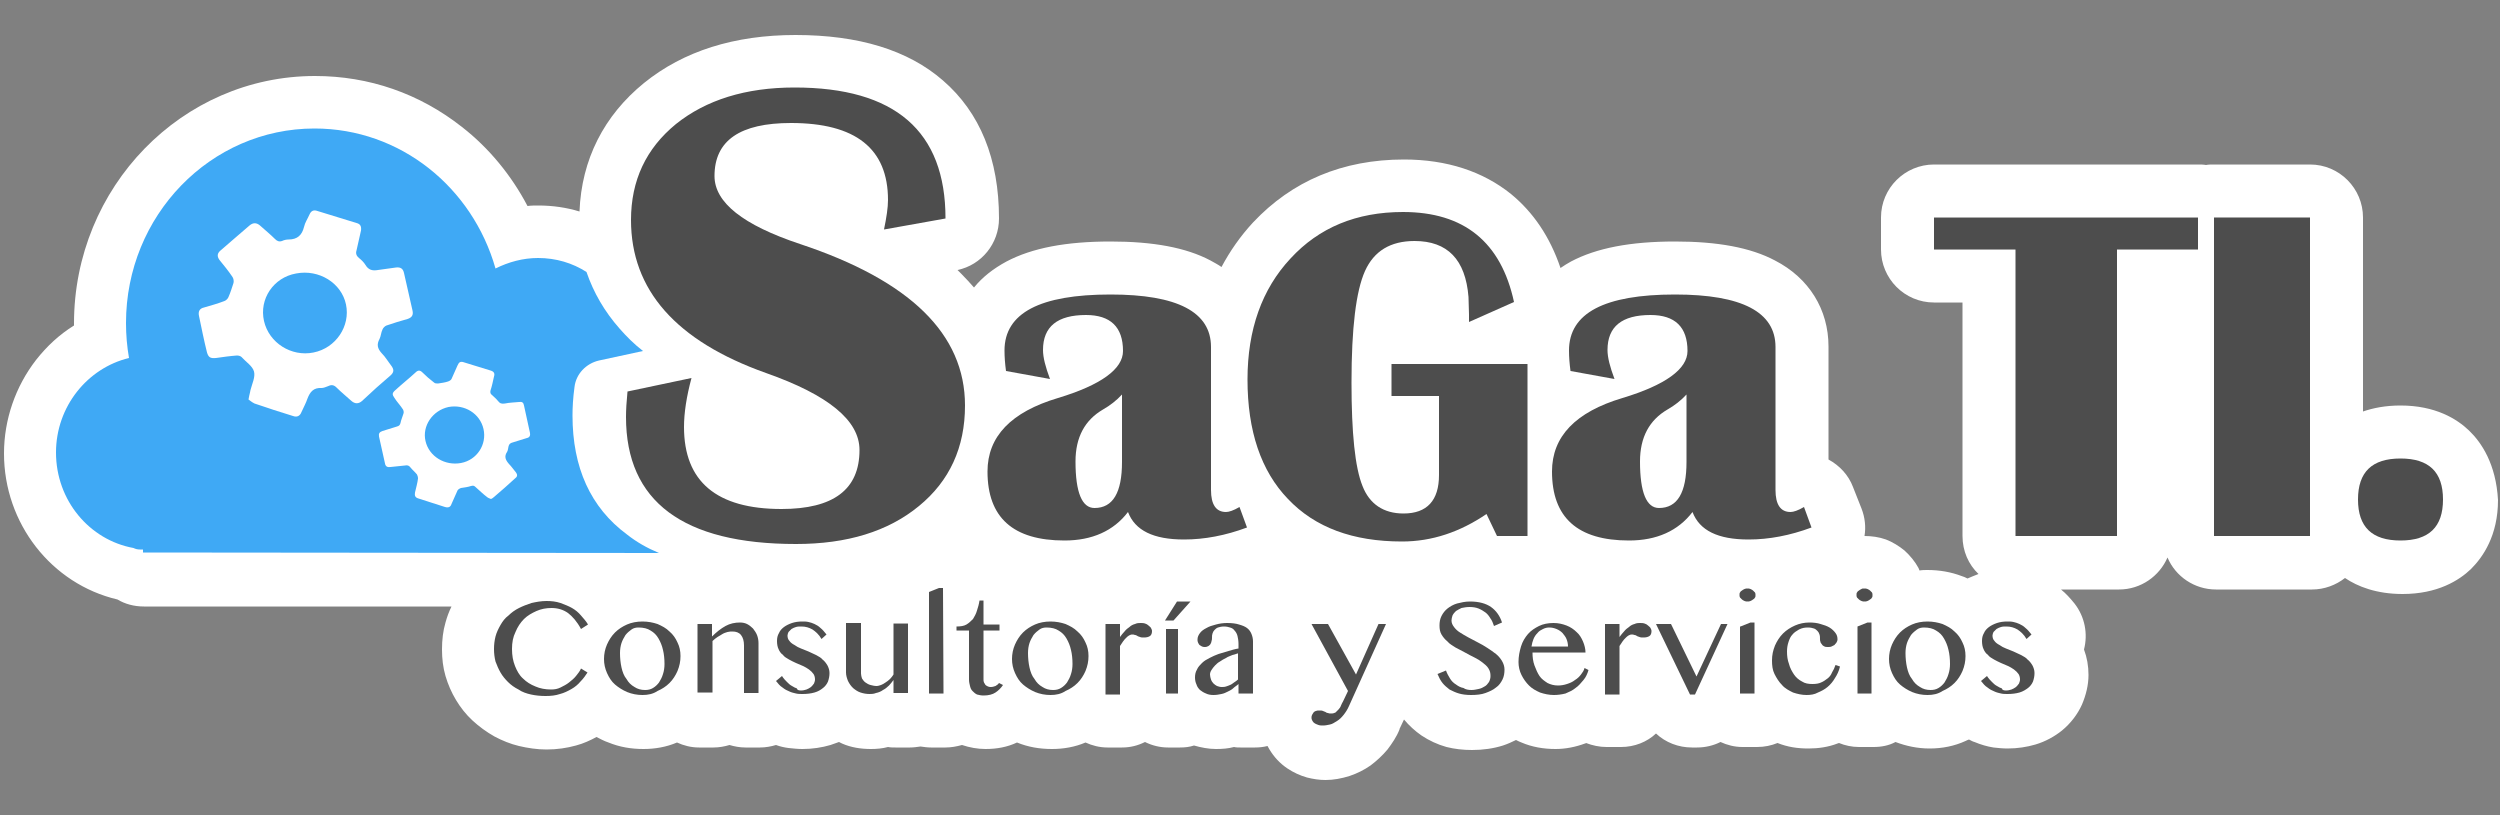 <?xml version="1.0" encoding="utf-8"?>
<!-- Generator: Adobe Illustrator 21.1.0, SVG Export Plug-In . SVG Version: 6.00 Build 0)  -->
<svg version="1.1" id="Layer_1" xmlns="http://www.w3.org/2000/svg" xmlns:xlink="http://www.w3.org/1999/xlink" x="0px" y="0px"
	 viewBox="0 0 500 163" style="enable-background:new 0 0 500 163;" xml:space="preserve">
<rect x="0" y="0" width="500" height="163" fill="#808080" stroke="none"/>
<style type="text/css">
	.st0{fill:#FFFFFF;}
	.st1{fill:#3FA9F5;}
	.st2{fill:#4D4D4D;}
</style>
<path class="st0" d="M493.8,86.1c-2.4-2.3-6.7-5-13.7-5c-3,0-5.5,0.5-7.5,1.2V43.5c0-5.8-4.7-10.6-10.6-10.6h-19.2
	c-0.6,0-1.1,0-1.6,0.1c-0.5-0.1-1.1-0.1-1.6-0.1h-52.8c-5.8,0-10.6,4.7-10.6,10.6v6.4c0,5.8,4.7,10.6,10.6,10.6h5.7v46.7
	c0,3,1.2,5.7,3.2,7.6c-0.8,0.3-1.5,0.6-2.2,0.9c-0.4-0.2-0.8-0.4-1.2-0.5c-2.1-0.8-4.4-1.2-6.8-1.2c-0.5,0-1.1,0-1.6,0.1
	c-0.1-0.2-0.1-0.3-0.2-0.5c-0.7-1.3-1.7-2.5-2.8-3.5c-1.1-0.9-2.4-1.7-3.7-2.2l0,0c-1.4-0.5-2.9-0.7-4.3-0.7
	c0.3-1.8,0.1-3.7-0.6-5.5l-1.7-4.3c-0.9-2.4-2.7-4.3-4.9-5.5V69.3c0-7.4-3.9-13.7-10.7-17.2c-4.9-2.6-11.5-3.8-20-3.8
	c-8.9,0-15.7,1.3-20.8,4c-0.7,0.4-1.4,0.8-2.1,1.3c-2.1-6.2-5.4-11.1-9.9-14.8c-5.6-4.5-12.8-6.9-21.4-6.9
	c-12.3,0-22.4,4.3-30.2,12.6c-2.5,2.7-4.6,5.7-6.3,8.9c-0.7-0.5-1.5-0.9-2.2-1.3c-4.9-2.6-11.5-3.8-20-3.8c-8.9,0-15.7,1.3-20.8,4
	c-2.6,1.4-4.8,3.1-6.5,5.2c-0.8-0.9-1.6-1.8-2.5-2.7c-0.3-0.3-0.5-0.5-0.8-0.8c4.8-1,8.3-5.3,8.3-10.3c0-11.9-3.8-21.2-11.2-27.6
	c-7-6.1-16.9-9.1-29.5-9.1c-12.2,0-22.4,3.2-30.3,9.6c-8,6.5-12.5,15.3-12.9,25.7c-2.6-0.8-5.4-1.2-8.2-1.2c-0.7,0-1.5,0-2.2,0.1
	c-3.2-6.1-7.7-11.6-13.1-15.8C83.9,18.7,73.8,15.2,63,15.2c-26.6,0-48.2,22.2-48.2,49.5c0,0.1,0,0.3,0,0.4c-2.9,1.8-5.4,4.1-7.6,6.9
	c-4.1,5.3-6.4,11.9-6.4,18.7c0,14,9.5,26.1,22.7,29.2c1.5,0.9,3.3,1.4,5.3,1.4h61.5c-0.5,1-0.9,2.1-1.2,3.2
	c-0.5,1.7-0.7,3.5-0.7,5.4c0,1.8,0.2,3.6,0.7,5.3s1.2,3.3,2.1,4.8s2,2.9,3.3,4.1c1.3,1.2,2.8,2.3,4.4,3.2c1.5,0.8,3.2,1.5,4.9,1.9
	c1.7,0.4,3.6,0.7,5.5,0.7c2.1,0,4.1-0.3,5.9-0.8c1.5-0.4,2.8-1,4.1-1.7c0.8,0.4,1.5,0.8,2.4,1.1c2.2,0.9,4.5,1.3,7,1.3
	c2.3,0,4.6-0.4,6.7-1.3c1.3,0.6,2.8,1,4.4,1h2.9c1.1,0,2.2-0.2,3.2-0.5c1,0.3,2.1,0.5,3.2,0.5h2.9c1.1,0,2.2-0.2,3.2-0.5
	c0.8,0.3,1.7,0.5,2.5,0.6c0.9,0.1,1.9,0.2,2.8,0.2c2,0,3.9-0.3,5.6-0.8c0.6-0.2,1.1-0.4,1.7-0.6c0.2,0.1,0.4,0.2,0.6,0.3
	c1.8,0.8,3.8,1.1,5.8,1.1c1.1,0,2.3-0.1,3.4-0.4c0.5,0.1,1,0.1,1.5,0.1h2.9c0.7,0,1.4-0.1,2.1-0.2c0.7,0.1,1.4,0.2,2.1,0.2h2.9
	c1.1,0,2.2-0.2,3.3-0.5c1.5,0.5,3.1,0.8,4.7,0.8c2.3,0,4.4-0.4,6.3-1.3l0,0c2.2,0.9,4.5,1.3,7,1.3c2.3,0,4.6-0.4,6.7-1.3
	c1.3,0.6,2.8,1,4.4,1h2.9c1.7,0,3.2-0.4,4.6-1.1c1.4,0.7,3,1.1,4.6,1.1h2.4c1,0,1.9-0.1,2.8-0.4c1.4,0.4,2.9,0.7,4.4,0.7
	c1.3,0,2.5-0.1,3.6-0.4c0.4,0.1,0.9,0.1,1.3,0.1h2.9c0.9,0,1.7-0.1,2.5-0.3c0.1,0.2,0.3,0.5,0.4,0.7c0.9,1.5,2.1,2.8,3.6,3.8
	c1.2,0.8,2.5,1.4,3.9,1.8c1.2,0.3,2.4,0.5,3.7,0.5c1.6,0,3.2-0.3,4.8-0.8c1.5-0.5,2.9-1.2,4.2-2.1c1.2-0.9,2.4-2,3.4-3.2
	c0.9-1.2,1.8-2.5,2.4-4c0,0,0,0,0-0.1l0.9-1.9c1,1.2,2.2,2.3,3.5,3.2c1.5,1,3.2,1.8,5,2.3c1.6,0.4,3.3,0.6,5.1,0.6
	c2.2,0,4.3-0.3,6.2-0.9c0.9-0.3,1.8-0.7,2.6-1.1c0.4,0.2,0.8,0.4,1.1,0.5c2.1,0.9,4.4,1.3,6.8,1.3c2,0,4-0.4,5.9-1.1
	c0.1,0,0.1,0,0.2-0.1c1.3,0.5,2.7,0.8,4.1,0.8h2.9c2.7,0,5.2-1,7-2.7c1.9,1.8,4.5,2.8,7.2,2.8h1c1.7,0,3.3-0.4,4.7-1.1
	c1.3,0.6,2.8,1,4.4,1h2.9c1.5,0,2.9-0.3,4.1-0.8c2,0.8,4,1.1,6.2,1.1c2,0,4-0.3,5.8-1c0.1,0,0.2-0.1,0.3-0.1c1.2,0.5,2.6,0.8,4,0.8
	h2.9c1.6,0,3.1-0.3,4.4-1c2.1,0.8,4.4,1.3,6.8,1.3c2.6,0,5-0.5,7.2-1.5c0.2-0.1,0.4-0.2,0.7-0.3c0.4,0.2,0.7,0.4,1.1,0.5
	c1.2,0.5,2.5,0.9,3.8,1.1c0.9,0.1,1.9,0.2,2.8,0.2c2,0,3.9-0.3,5.6-0.8c2-0.6,3.8-1.6,5.3-2.8c1.7-1.4,3.1-3.2,4-5.2
	c0.8-1.9,1.3-3.9,1.3-5.9c0-1.8-0.3-3.5-0.9-5.1c0.8-3.1,0.2-6.5-1.9-9.2c-0.9-1.1-1.7-2-2.7-2.8h11.6c4.4,0,8.1-2.7,9.7-6.4
	c1.6,3.8,5.4,6.4,9.7,6.4h19.2c2.5,0,4.8-0.9,6.6-2.3c2.5,1.7,6.3,3.2,11.5,3.2c7,0,11.3-2.7,13.7-5c2.4-2.4,5.4-6.7,5.4-13.8
	C499.2,92.8,496.3,88.5,493.8,86.1z"/>
<g>
	<path class="st1" d="M131.8,110.6c-2.4-1-4.5-2.2-6.4-3.7c-7.3-5.4-10.9-13.4-10.9-23.8c0-1.6,0.1-3.5,0.4-5.7
		c0.3-2.6,2.3-4.7,4.9-5.3l8.8-1.9c-1.8-1.4-3.3-2.9-4.7-4.5c-3-3.4-5.2-7.2-6.6-11.3c-2.8-1.8-6.1-2.8-9.7-2.8
		c-3,0-5.9,0.8-8.5,2.1c-4.6-16.2-19-28-36.2-28c-20.8,0-37.7,17.4-37.7,38.9c0,2.4,0.2,4.7,0.6,7c-8.3,2-14.6,9.7-14.6,18.9
		c0,9.6,6.7,17.5,15.5,19.1c0.4,0.2,0.8,0.3,1.3,0.3h0.6v0.6L131.8,110.6L131.8,110.6z"/>
</g>
<g>
	<path class="st2" d="M102.4,129.8c0,1.3,0.2,2.4,0.6,3.4s0.9,1.9,1.6,2.5c0.7,0.7,1.5,1.2,2.5,1.6c0.9,0.4,2,0.6,3.1,0.6
		c0.7,0,1.3-0.1,1.9-0.4s1.2-0.6,1.7-1s1-0.8,1.4-1.3s0.8-1,1-1.5l1.3,0.8c-0.4,0.6-0.8,1.2-1.4,1.8c-0.5,0.6-1.1,1.1-1.8,1.5
		c-0.7,0.4-1.5,0.8-2.3,1c-0.9,0.3-1.8,0.4-2.9,0.4c-1,0-2-0.1-2.9-0.3s-1.8-0.5-2.5-1c-0.8-0.4-1.5-0.9-2.1-1.5s-1.1-1.2-1.5-1.9
		s-0.7-1.4-1-2.2c-0.2-0.8-0.3-1.6-0.3-2.5s0.1-1.7,0.3-2.5c0.2-0.8,0.6-1.6,1-2.3c0.4-0.7,0.9-1.4,1.6-1.9c0.6-0.6,1.3-1.1,2.1-1.5
		c0.8-0.4,1.6-0.7,2.5-1c0.9-0.2,1.9-0.4,3-0.4c1,0,1.9,0.1,2.8,0.4c0.8,0.3,1.6,0.6,2.3,1c0.7,0.4,1.3,0.9,1.8,1.5s1,1.1,1.4,1.8
		l-1.4,0.9c-0.8-1.5-1.7-2.5-2.6-3.2c-1-0.7-2.1-1-3.3-1c-1.1,0-2.1,0.2-3,0.6s-1.8,0.9-2.5,1.6s-1.3,1.6-1.7,2.6
		C102.6,127.4,102.4,128.5,102.4,129.8z"/>
	<path class="st2" d="M128.5,139c-1.1,0-2.1-0.2-3.1-0.6c-0.9-0.4-1.7-0.9-2.4-1.5c-0.7-0.6-1.2-1.4-1.6-2.3
		c-0.4-0.9-0.6-1.8-0.6-2.8s0.2-2,0.6-2.9c0.4-0.9,0.9-1.7,1.6-2.4c0.7-0.7,1.5-1.2,2.4-1.6s2-0.6,3.1-0.6s2.1,0.2,3,0.5
		c0.9,0.4,1.7,0.8,2.4,1.5c0.7,0.6,1.2,1.3,1.6,2.2c0.4,0.8,0.6,1.7,0.6,2.7c0,1.1-0.2,2-0.6,3c-0.4,0.9-0.9,1.7-1.6,2.4
		c-0.7,0.7-1.5,1.2-2.4,1.6C130.6,138.8,129.6,139,128.5,139z M129,138c0.6,0,1.1-0.1,1.6-0.4c0.5-0.3,0.9-0.7,1.2-1.1
		c0.3-0.5,0.6-1,0.8-1.7c0.2-0.6,0.3-1.3,0.3-2c0-1-0.1-2-0.3-2.8c-0.2-0.9-0.5-1.6-0.9-2.3s-0.9-1.2-1.6-1.6
		c-0.6-0.4-1.4-0.6-2.4-0.6c-0.5,0-1,0.1-1.4,0.4s-0.8,0.6-1.2,1.1c-0.3,0.5-0.6,1-0.8,1.6c-0.2,0.6-0.3,1.3-0.3,2
		c0,1,0.1,2,0.3,2.9c0.2,0.9,0.5,1.7,1,2.3c0.4,0.7,0.9,1.2,1.6,1.6C127.5,137.8,128.2,138,129,138z"/>
	<path class="st2" d="M139.5,124.8h2.9v2.5c0.9-0.9,1.8-1.6,2.7-2.1s1.9-0.7,2.9-0.7c0.5,0,1,0.1,1.4,0.3c0.4,0.2,0.8,0.5,1.2,0.9
		c0.3,0.4,0.6,0.8,0.8,1.3s0.3,1.1,0.3,1.6v10h-2.9v-9.5c0-0.9-0.2-1.6-0.6-2.1c-0.4-0.5-1-0.7-1.7-0.7c-0.3,0-0.6,0-1,0.1
		c-0.3,0.1-0.7,0.2-1,0.4c-0.3,0.2-0.7,0.4-1,0.6s-0.7,0.5-1,0.8v10.3h-3V124.8z"/>
	<path class="st2" d="M160.2,138.1c0.4,0,0.8-0.1,1.1-0.2c0.3-0.1,0.6-0.3,0.9-0.5c0.2-0.2,0.4-0.4,0.6-0.7c0.1-0.3,0.2-0.5,0.2-0.8
		c0-0.4-0.1-0.8-0.3-1.1s-0.5-0.6-0.9-0.9c-0.4-0.3-0.8-0.5-1.2-0.7c-0.5-0.2-0.9-0.4-1.4-0.6c-0.5-0.2-1-0.5-1.4-0.7
		c-0.5-0.3-0.9-0.5-1.2-0.9c-0.4-0.3-0.7-0.7-0.9-1.2c-0.2-0.4-0.3-1-0.3-1.6c0-0.6,0.1-1.1,0.4-1.6c0.2-0.5,0.6-0.9,1-1.2
		c0.4-0.3,1-0.6,1.6-0.8c0.6-0.2,1.3-0.3,2-0.3c0.5,0,0.9,0,1.3,0.1c0.4,0.1,0.8,0.2,1.2,0.4c0.4,0.2,0.8,0.4,1.2,0.8
		c0.4,0.3,0.8,0.8,1.2,1.3l-1,0.9c-0.5-0.9-1.2-1.5-1.8-1.9c-0.7-0.4-1.4-0.6-2.2-0.6c-0.4,0-0.8,0-1.1,0.1s-0.6,0.2-0.9,0.4
		c-0.2,0.2-0.4,0.4-0.6,0.6c-0.1,0.2-0.2,0.5-0.2,0.7c0,0.4,0.1,0.8,0.4,1.1c0.2,0.3,0.6,0.6,1,0.8c0.4,0.3,0.8,0.5,1.3,0.7
		c0.5,0.2,1,0.4,1.5,0.6c0.5,0.2,1,0.5,1.5,0.7c0.5,0.3,1,0.5,1.3,0.9c0.4,0.3,0.7,0.7,1,1.2c0.2,0.4,0.4,0.9,0.4,1.5
		s-0.1,1.1-0.3,1.7c-0.2,0.5-0.6,1-1,1.3c-0.5,0.4-1,0.7-1.7,0.9s-1.5,0.3-2.4,0.3c-0.4,0-0.9,0-1.3-0.1c-0.4-0.1-0.9-0.2-1.3-0.4
		c-0.5-0.2-0.9-0.4-1.4-0.8c-0.5-0.3-0.9-0.8-1.3-1.3l1.2-1c0.3,0.5,0.7,0.9,1,1.2s0.6,0.6,1,0.8c0.3,0.2,0.7,0.4,1,0.5
		C159.4,138,159.8,138.1,160.2,138.1z"/>
	<path class="st2" d="M172.2,124.8v9.9c0,0.3,0.1,0.7,0.2,1c0.2,0.3,0.4,0.6,0.7,0.8s0.6,0.4,1,0.5s0.8,0.2,1.2,0.2
		c0.3,0,0.6-0.1,0.9-0.2c0.3-0.1,0.6-0.3,0.9-0.5c0.3-0.2,0.6-0.4,0.9-0.7c0.3-0.3,0.5-0.6,0.7-0.9v-10.2h2.9v13.9h-2.9V136
		c-0.3,0.4-0.6,0.8-0.9,1.1c-0.4,0.4-0.8,0.7-1.2,0.9c-0.4,0.3-0.9,0.5-1.4,0.6c-0.5,0.2-0.9,0.2-1.3,0.2c-0.6,0-1.2-0.1-1.8-0.3
		s-1-0.5-1.5-0.9c-0.4-0.4-0.7-0.8-1-1.4c-0.2-0.5-0.4-1.1-0.4-1.7v-9.9h3V124.8z"/>
	<path class="st2" d="M188.7,138.7h-2.9v-20.3l2-0.8h0.8L188.7,138.7L188.7,138.7z"/>
	<path class="st2" d="M200.6,137c-0.4,0.6-0.9,1.1-1.5,1.5s-1.4,0.6-2.4,0.6c-0.5,0-0.9-0.1-1.3-0.2c-0.4-0.2-0.6-0.4-0.9-0.7
		s-0.4-0.6-0.5-1s-0.2-0.8-0.2-1.3v-9.8h-2.5v-0.8c0.8,0,1.5-0.1,2-0.4s0.9-0.7,1.3-1.1c0.3-0.5,0.6-1,0.8-1.7
		c0.2-0.6,0.4-1.3,0.5-2h0.8v4.8h3.2v1.2h-3.2v9.8c0,0.2,0,0.4,0.1,0.6c0.1,0.2,0.2,0.3,0.3,0.5c0.1,0.1,0.3,0.2,0.5,0.3
		s0.4,0.1,0.6,0.1c0.3,0,0.6-0.1,0.9-0.2c0.3-0.2,0.5-0.3,0.7-0.6L200.6,137z"/>
	<path class="st2" d="M210.1,139c-1.1,0-2.1-0.2-3.1-0.6c-0.9-0.4-1.7-0.9-2.4-1.5s-1.2-1.4-1.6-2.3c-0.4-0.9-0.6-1.8-0.6-2.8
		s0.2-2,0.6-2.9c0.4-0.9,0.9-1.7,1.6-2.4c0.7-0.7,1.5-1.2,2.4-1.6s2-0.6,3.1-0.6s2.1,0.2,3,0.5c0.9,0.4,1.7,0.8,2.4,1.5
		c0.7,0.6,1.2,1.3,1.6,2.2c0.4,0.8,0.6,1.7,0.6,2.7c0,1.1-0.2,2-0.6,3c-0.4,0.9-0.9,1.7-1.6,2.4c-0.7,0.7-1.5,1.2-2.4,1.6
		C212.2,138.8,211.2,139,210.1,139z M210.6,138c0.6,0,1.1-0.1,1.6-0.4c0.5-0.3,0.9-0.7,1.2-1.1c0.3-0.5,0.6-1,0.8-1.7
		c0.2-0.6,0.3-1.3,0.3-2c0-1-0.1-2-0.3-2.8c-0.2-0.9-0.5-1.6-0.9-2.3s-0.9-1.2-1.6-1.6c-0.6-0.4-1.4-0.6-2.4-0.6
		c-0.5,0-1,0.1-1.4,0.4s-0.8,0.6-1.2,1.1c-0.3,0.5-0.6,1-0.8,1.6c-0.2,0.6-0.3,1.3-0.3,2c0,1,0.1,2,0.3,2.9s0.5,1.7,1,2.3
		c0.4,0.7,0.9,1.2,1.6,1.6C209.1,137.8,209.8,138,210.6,138z"/>
	<path class="st2" d="M221.1,124.8h2.9v2.6c0.3-0.4,0.6-0.8,0.9-1.1c0.3-0.4,0.7-0.7,1-0.9c0.3-0.3,0.7-0.5,1.1-0.6
		c0.4-0.2,0.8-0.2,1.1-0.2s0.6,0,0.9,0.1c0.3,0.1,0.5,0.2,0.7,0.4c0.2,0.2,0.4,0.3,0.5,0.5s0.2,0.4,0.2,0.6c0,0.4-0.1,0.8-0.4,1
		c-0.3,0.2-0.7,0.3-1.2,0.3c-0.3,0-0.6,0-0.8-0.1s-0.4-0.1-0.5-0.2c-0.2-0.1-0.3-0.2-0.5-0.2c-0.2-0.1-0.4-0.1-0.6-0.1
		c-0.2,0-0.4,0.1-0.6,0.2c-0.2,0.1-0.4,0.3-0.6,0.5c-0.2,0.2-0.4,0.4-0.6,0.7c-0.2,0.3-0.4,0.6-0.6,0.9v9.7h-2.9L221.1,124.8
		L221.1,124.8z"/>
	<path class="st2" d="M238.1,120.3l-3.4,3.8H233l2.4-3.8H238.1z M233.2,138.7v-12.9h2.4v12.9H233.2z"/>
	<path class="st2" d="M250.6,138.7h-2.9v-1.9c-0.3,0.3-0.7,0.5-1,0.8s-0.7,0.5-1.1,0.7c-0.4,0.2-0.8,0.4-1.3,0.5s-1,0.2-1.6,0.2
		s-1.1-0.1-1.5-0.3c-0.5-0.2-0.8-0.4-1.2-0.7c-0.3-0.3-0.6-0.7-0.7-1.1c-0.2-0.4-0.3-0.9-0.3-1.4c0-0.6,0.1-1.1,0.4-1.6
		c0.2-0.5,0.6-0.9,1-1.3c0.4-0.4,0.9-0.7,1.5-1s1.2-0.6,1.8-0.8s1.3-0.4,2-0.6c0.7-0.2,1.3-0.4,2-0.5v-0.9c0-0.6-0.1-1.2-0.2-1.6
		c-0.1-0.4-0.3-0.8-0.6-1.1c-0.2-0.3-0.5-0.5-0.9-0.6c-0.3-0.1-0.7-0.2-1.2-0.2s-0.9,0.1-1.2,0.2s-0.5,0.3-0.7,0.5s-0.3,0.4-0.4,0.7
		c-0.1,0.3-0.1,0.5-0.1,0.8c0,0.2,0,0.5-0.1,0.7c0,0.2-0.1,0.4-0.2,0.6c-0.1,0.2-0.3,0.3-0.4,0.4c-0.2,0.1-0.4,0.2-0.7,0.2
		c-0.2,0-0.4,0-0.6-0.1c-0.2-0.1-0.3-0.2-0.5-0.3c-0.1-0.1-0.2-0.3-0.3-0.5s-0.1-0.4-0.1-0.6c0-0.5,0.2-0.9,0.5-1.3s0.7-0.7,1.3-1
		c0.5-0.3,1.1-0.5,1.9-0.7c0.7-0.2,1.5-0.3,2.2-0.3c1,0,1.8,0.1,2.4,0.3c0.7,0.2,1.2,0.4,1.6,0.7c0.4,0.3,0.7,0.7,0.9,1.2
		s0.3,1,0.3,1.5L250.6,138.7L250.6,138.7z M247.8,130.6c-0.4,0.1-0.8,0.3-1.3,0.4c-0.4,0.2-0.9,0.3-1.3,0.6
		c-0.4,0.2-0.8,0.4-1.2,0.7c-0.4,0.2-0.7,0.5-1,0.8s-0.5,0.6-0.7,0.9c-0.2,0.3-0.3,0.6-0.3,0.9c0,0.3,0.1,0.7,0.2,1
		c0.1,0.3,0.3,0.6,0.5,0.8s0.5,0.4,0.7,0.5c0.3,0.1,0.6,0.2,0.9,0.2c0.3,0,0.6,0,0.9-0.1s0.6-0.2,0.8-0.3c0.3-0.1,0.5-0.3,0.8-0.5
		s0.6-0.4,0.8-0.6v-5.3H247.8z"/>
	<path class="st2" d="M262.3,124.8h3.3l5.6,10.1l4.5-10.1h1.5l-7.4,16.4c-0.3,0.7-0.7,1.3-1.1,1.8s-0.8,0.9-1.3,1.2
		s-0.9,0.6-1.4,0.7s-0.9,0.2-1.4,0.2c-0.3,0-0.6,0-0.9-0.1s-0.5-0.2-0.7-0.3s-0.4-0.3-0.5-0.5s-0.2-0.4-0.2-0.6c0-0.2,0-0.4,0.1-0.6
		c0.1-0.2,0.2-0.3,0.3-0.5c0.1-0.1,0.3-0.3,0.5-0.3c0.2-0.1,0.4-0.1,0.7-0.1c0.3,0,0.5,0,0.7,0.1s0.3,0.1,0.5,0.2
		c0.1,0.1,0.3,0.2,0.5,0.2c0.2,0.1,0.4,0.1,0.7,0.1c0.3,0,0.6-0.1,0.8-0.2c0.2-0.2,0.4-0.4,0.6-0.6c0.2-0.2,0.4-0.5,0.5-0.8
		s0.3-0.6,0.4-0.8l1-2.1L262.3,124.8z"/>
	<path class="st2" d="M294.3,138c0.5,0,0.9-0.1,1.4-0.2c0.5-0.1,0.9-0.3,1.2-0.5c0.4-0.2,0.6-0.5,0.9-0.9c0.2-0.4,0.3-0.8,0.3-1.2
		c0-0.6-0.1-1-0.4-1.5s-0.7-0.8-1.2-1.2s-1-0.7-1.6-1s-1.2-0.6-1.9-1c-0.6-0.3-1.3-0.7-1.9-1c-0.6-0.4-1.2-0.7-1.6-1.2
		c-0.5-0.4-0.9-0.9-1.2-1.4c-0.3-0.5-0.4-1.1-0.4-1.8c0-0.7,0.1-1.3,0.4-1.9s0.7-1.1,1.2-1.5s1.2-0.8,1.9-1c0.8-0.2,1.6-0.4,2.6-0.4
		c1.8,0,3.2,0.4,4.2,1.1s1.8,1.8,2.2,3.1l-1.6,0.7c-0.2-0.6-0.4-1.1-0.7-1.5c-0.3-0.5-0.6-0.9-1-1.2c-0.4-0.3-0.9-0.6-1.4-0.8
		c-0.5-0.2-1.1-0.3-1.8-0.3c-0.6,0-1.1,0.1-1.6,0.2c-0.4,0.2-0.8,0.4-1.1,0.6c-0.3,0.3-0.5,0.5-0.7,0.9c-0.1,0.3-0.2,0.7-0.2,1
		c0,0.5,0.2,0.9,0.5,1.3s0.7,0.8,1.2,1.1s1.1,0.7,1.7,1s1.3,0.7,1.9,1s1.3,0.7,1.9,1.1c0.6,0.4,1.2,0.8,1.7,1.2s0.9,0.9,1.2,1.4
		c0.3,0.5,0.5,1.1,0.5,1.7c0,0.7-0.1,1.4-0.4,2s-0.7,1.2-1.3,1.6c-0.6,0.5-1.3,0.8-2.1,1.1c-0.8,0.3-1.8,0.4-2.9,0.4
		c-0.9,0-1.7-0.1-2.4-0.3c-0.7-0.2-1.3-0.5-1.9-0.8c-0.5-0.4-1-0.8-1.4-1.3s-0.7-1.1-1-1.8l1.7-0.7c0.2,0.6,0.5,1.1,0.8,1.6
		s0.7,0.9,1.2,1.2c0.4,0.3,0.9,0.6,1.5,0.7C293.1,137.9,293.7,138,294.3,138z"/>
	<path class="st2" d="M310.8,139c-1,0-1.9-0.2-2.8-0.5c-0.9-0.4-1.6-0.8-2.2-1.4c-0.6-0.6-1.1-1.3-1.5-2.1s-0.6-1.7-0.6-2.6
		c0-1.1,0.2-2.1,0.5-3.1s0.8-1.8,1.4-2.5s1.4-1.2,2.2-1.6s1.8-0.6,2.9-0.6c1,0,1.8,0.2,2.6,0.5c0.8,0.3,1.5,0.8,2,1.3
		c0.6,0.5,1,1.2,1.3,1.9c0.3,0.7,0.5,1.5,0.5,2.2h-10.6c0,0.9,0.1,1.8,0.4,2.6s0.6,1.5,1,2.1s1,1,1.6,1.4c0.6,0.3,1.3,0.5,2.1,0.5
		c0.6,0,1.2-0.1,1.8-0.3c0.6-0.2,1.1-0.4,1.6-0.8c0.5-0.3,0.9-0.7,1.2-1.1c0.3-0.4,0.6-0.8,0.7-1.3l0.8,0.4c-0.2,0.7-0.5,1.4-1,2
		s-1,1.2-1.6,1.6c-0.6,0.5-1.3,0.8-2,1.1C312.3,138.9,311.5,139,310.8,139z M313.6,129.3c0-0.5-0.1-1-0.3-1.5
		c-0.2-0.5-0.5-0.8-0.8-1.2c-0.3-0.3-0.7-0.6-1.2-0.8c-0.5-0.2-0.9-0.3-1.5-0.3c-0.4,0-0.8,0.1-1.2,0.3c-0.4,0.2-0.8,0.4-1.1,0.8
		c-0.3,0.3-0.6,0.7-0.8,1.2c-0.2,0.5-0.3,0.9-0.4,1.5H313.6z"/>
	<path class="st2" d="M321,124.8h2.9v2.6c0.3-0.4,0.6-0.8,0.9-1.1c0.3-0.4,0.7-0.7,1-0.9c0.3-0.3,0.7-0.5,1.1-0.6
		c0.4-0.2,0.8-0.2,1.1-0.2c0.3,0,0.6,0,0.9,0.1s0.5,0.2,0.7,0.4s0.4,0.3,0.5,0.5s0.2,0.4,0.2,0.6c0,0.4-0.1,0.8-0.4,1
		s-0.7,0.3-1.2,0.3c-0.3,0-0.6,0-0.8-0.1c-0.2-0.1-0.4-0.1-0.5-0.2c-0.2-0.1-0.3-0.2-0.5-0.2c-0.2-0.1-0.4-0.1-0.6-0.1
		s-0.4,0.1-0.6,0.2s-0.4,0.3-0.6,0.5s-0.4,0.4-0.6,0.7c-0.2,0.3-0.4,0.6-0.6,0.9v9.7H321V124.8z"/>
	<path class="st2" d="M334.2,124.8l5.1,10.5l4.9-10.5h1.3l-6.5,14.1h-1l-6.8-14.1C331.2,124.8,334.2,124.8,334.2,124.8z"/>
	<path class="st2" d="M349.5,117.7c0.2,0,0.4,0,0.6,0.1s0.4,0.2,0.5,0.3c0.1,0.1,0.3,0.3,0.4,0.4c0.1,0.2,0.1,0.3,0.1,0.5
		s0,0.4-0.1,0.5c-0.1,0.2-0.2,0.3-0.4,0.4c-0.1,0.1-0.3,0.2-0.5,0.3c-0.2,0.1-0.4,0.1-0.6,0.1s-0.4,0-0.6-0.1s-0.4-0.2-0.5-0.3
		c-0.1-0.1-0.3-0.3-0.4-0.4c-0.1-0.2-0.1-0.3-0.1-0.5s0-0.4,0.1-0.5c0.1-0.2,0.2-0.3,0.4-0.4c0.1-0.1,0.3-0.2,0.5-0.3
		C349.1,117.7,349.3,117.7,349.5,117.7z M348.1,125.3l2-0.8h0.8v14.2H348v-13.4H348.1z"/>
	<path class="st2" d="M361.3,139c-0.9,0-1.8-0.2-2.7-0.5c-0.8-0.4-1.6-0.8-2.2-1.5c-0.6-0.6-1.1-1.4-1.5-2.2s-0.5-1.7-0.5-2.7
		c0-1.1,0.2-2,0.6-3c0.4-0.9,0.9-1.7,1.6-2.4c0.7-0.7,1.5-1.2,2.4-1.6s1.9-0.6,2.9-0.6c0.8,0,1.6,0.1,2.2,0.3
		c0.7,0.2,1.3,0.4,1.8,0.7c0.5,0.3,0.9,0.7,1.2,1.1c0.3,0.4,0.4,0.8,0.4,1.3c0,0.2-0.1,0.4-0.2,0.6s-0.3,0.3-0.4,0.5
		c-0.2,0.1-0.4,0.2-0.6,0.3s-0.5,0.1-0.7,0.1c-0.3,0-0.5,0-0.7-0.1s-0.4-0.2-0.5-0.4c-0.1-0.2-0.3-0.3-0.3-0.5
		c-0.1-0.2-0.1-0.4-0.1-0.6c0-0.3,0-0.6-0.1-0.9s-0.2-0.5-0.4-0.7c-0.2-0.2-0.4-0.4-0.7-0.5c-0.3-0.1-0.7-0.2-1.2-0.2
		c-0.7,0-1.2,0.1-1.8,0.4c-0.5,0.3-1,0.6-1.3,1c-0.4,0.4-0.6,0.9-0.8,1.5c-0.2,0.6-0.3,1.2-0.3,1.9c0,0.9,0.1,1.7,0.4,2.5
		c0.2,0.8,0.6,1.5,1,2.1s1,1.1,1.6,1.4c0.6,0.4,1.3,0.5,2.1,0.5c0.7,0,1.3-0.1,1.7-0.3c0.5-0.2,0.9-0.5,1.3-0.8s0.7-0.7,0.9-1.2
		c0.3-0.5,0.5-0.9,0.7-1.5l0.9,0.3c-0.2,0.9-0.6,1.7-1,2.3c-0.4,0.7-0.9,1.3-1.5,1.8s-1.2,0.8-1.9,1.1
		C362.9,138.9,362.1,139,361.3,139z"/>
	<path class="st2" d="M372.9,117.7c0.2,0,0.4,0,0.6,0.1s0.4,0.2,0.5,0.3c0.1,0.1,0.3,0.3,0.4,0.4c0.1,0.2,0.1,0.3,0.1,0.5
		s0,0.4-0.1,0.5c-0.1,0.2-0.2,0.3-0.4,0.4c-0.1,0.1-0.3,0.2-0.5,0.3c-0.2,0.1-0.4,0.1-0.6,0.1s-0.4,0-0.6-0.1s-0.4-0.2-0.5-0.3
		c-0.1-0.1-0.3-0.3-0.4-0.4c-0.1-0.2-0.1-0.3-0.1-0.5s0-0.4,0.1-0.5c0.1-0.2,0.2-0.3,0.4-0.4c0.1-0.1,0.3-0.2,0.5-0.3
		C372.4,117.7,372.6,117.7,372.9,117.7z M371.5,125.3l2-0.8h0.8v14.2h-2.8V125.3z"/>
	<path class="st2" d="M385.5,139c-1.1,0-2.1-0.2-3.1-0.6c-0.9-0.4-1.7-0.9-2.4-1.5c-0.7-0.6-1.2-1.4-1.6-2.3
		c-0.4-0.9-0.6-1.8-0.6-2.8s0.2-2,0.6-2.9c0.4-0.9,0.9-1.7,1.6-2.4c0.7-0.7,1.5-1.2,2.4-1.6s2-0.6,3.1-0.6s2.1,0.2,3,0.5
		c0.9,0.4,1.7,0.8,2.4,1.5c0.7,0.6,1.2,1.3,1.6,2.2c0.4,0.8,0.6,1.7,0.6,2.7c0,1.1-0.2,2-0.6,3c-0.4,0.9-0.9,1.7-1.6,2.4
		s-1.5,1.2-2.4,1.6C387.6,138.8,386.6,139,385.5,139z M386.1,138c0.6,0,1.1-0.1,1.6-0.4c0.5-0.3,0.9-0.7,1.2-1.1
		c0.3-0.5,0.6-1,0.8-1.7c0.2-0.6,0.3-1.3,0.3-2c0-1-0.1-2-0.3-2.8c-0.2-0.9-0.5-1.6-0.9-2.3s-0.9-1.2-1.6-1.6
		c-0.6-0.4-1.4-0.6-2.4-0.6c-0.5,0-1,0.1-1.4,0.4s-0.8,0.6-1.2,1.1c-0.3,0.5-0.6,1-0.8,1.6c-0.2,0.6-0.3,1.3-0.3,2
		c0,1,0.1,2,0.3,2.9c0.2,0.9,0.5,1.7,1,2.3c0.4,0.7,0.9,1.2,1.6,1.6C384.6,137.8,385.3,138,386.1,138z"/>
	<path class="st2" d="M401.2,138.1c0.4,0,0.8-0.1,1.1-0.2c0.3-0.1,0.6-0.3,0.9-0.5c0.2-0.2,0.4-0.4,0.6-0.7c0.1-0.3,0.2-0.5,0.2-0.8
		c0-0.4-0.1-0.8-0.3-1.1c-0.2-0.3-0.5-0.6-0.9-0.9c-0.4-0.3-0.8-0.5-1.2-0.7c-0.5-0.2-0.9-0.4-1.4-0.6c-0.5-0.2-1-0.5-1.4-0.7
		c-0.5-0.3-0.9-0.5-1.2-0.9c-0.4-0.3-0.7-0.7-0.9-1.2c-0.2-0.4-0.3-1-0.3-1.6c0-0.6,0.1-1.1,0.4-1.6c0.2-0.5,0.6-0.9,1-1.2
		c0.4-0.3,1-0.6,1.6-0.8c0.6-0.2,1.3-0.3,2-0.3c0.5,0,0.9,0,1.3,0.1s0.8,0.2,1.2,0.4c0.4,0.2,0.8,0.4,1.2,0.8
		c0.4,0.3,0.8,0.8,1.2,1.3l-1,0.9c-0.5-0.9-1.2-1.5-1.8-1.9c-0.7-0.4-1.4-0.6-2.2-0.6c-0.4,0-0.8,0-1.1,0.1
		c-0.3,0.1-0.6,0.2-0.9,0.4c-0.2,0.2-0.4,0.4-0.6,0.6c-0.1,0.2-0.2,0.5-0.2,0.7c0,0.4,0.1,0.8,0.4,1.1c0.2,0.3,0.6,0.6,1,0.8
		c0.4,0.3,0.8,0.5,1.3,0.7c0.5,0.2,1,0.4,1.5,0.6c0.5,0.2,1,0.5,1.5,0.7c0.5,0.3,1,0.5,1.3,0.9c0.4,0.3,0.7,0.7,1,1.2
		c0.2,0.4,0.4,0.9,0.4,1.5s-0.1,1.1-0.3,1.7c-0.2,0.5-0.6,1-1,1.3s-1,0.7-1.7,0.9s-1.5,0.3-2.4,0.3c-0.4,0-0.9,0-1.3-0.1
		s-0.9-0.2-1.3-0.4c-0.5-0.2-0.9-0.4-1.4-0.8c-0.5-0.3-0.9-0.8-1.3-1.3l1.2-1c0.3,0.5,0.7,0.9,1,1.2s0.6,0.6,1,0.8
		c0.3,0.2,0.7,0.4,1,0.5C400.4,138,400.8,138.1,401.2,138.1z"/>
</g>
<g>
	<path class="st0" d="M49.7,79.9c0.1-0.6,0.2-1,0.3-1.4c0-0.2,0.1-0.3,0.1-0.5c0.3-1.2,1-2.6,0.7-3.7s-1.6-1.9-2.5-2.9
		c-0.2-0.2-0.6-0.3-0.9-0.3c-1.4,0.1-2.8,0.3-4.2,0.5c-1.1,0.1-1.5-0.1-1.8-1.1c-0.6-2.4-1.1-4.9-1.6-7.3c-0.2-0.9,0.1-1.5,1-1.7
		c1.4-0.4,2.8-0.8,4.1-1.3c0.3-0.1,0.7-0.5,0.8-0.8c0.4-0.9,0.7-1.9,1-2.8c0.1-0.4,0-0.9-0.2-1.2c-0.8-1.2-1.7-2.3-2.6-3.4
		c-0.5-0.7-0.5-1.3,0.2-1.9c2-1.7,3.9-3.4,5.8-5c0.7-0.6,1.4-0.6,2.1,0c1,0.9,2.1,1.8,3,2.7c0.4,0.4,0.8,0.6,1.4,0.4
		c0.4-0.2,0.9-0.3,1.3-0.3c1.8,0,2.7-0.9,3.1-2.5c0.2-0.9,0.7-1.6,1.1-2.5c0.3-0.7,0.8-1,1.6-0.7c2.6,0.8,5.2,1.6,7.8,2.4
		c0.8,0.2,1,0.7,0.9,1.5c-0.3,1.3-0.6,2.7-0.9,4c-0.2,0.6,0,1.1,0.5,1.5s1,0.9,1.3,1.4c0.6,1,1.4,1.2,2.5,1c1.2-0.2,2.4-0.3,3.6-0.5
		c0.9-0.1,1.4,0.2,1.6,1.1c0.6,2.5,1.1,5,1.7,7.5c0.2,0.9-0.1,1.4-1,1.7c-1.4,0.4-2.8,0.8-4.2,1.3c-0.3,0.1-0.7,0.5-0.8,0.8
		c-0.3,0.6-0.3,1.3-0.6,1.9c-0.6,1.1-0.4,1.9,0.4,2.8c0.8,0.8,1.3,1.7,2,2.6c0.5,0.7,0.5,1.2-0.1,1.8c-2,1.7-3.9,3.4-5.8,5.2
		c-0.7,0.6-1.4,0.6-2.1,0c-1-0.9-2.1-1.8-3-2.7c-0.5-0.5-1-0.6-1.6-0.3c-0.5,0.2-1,0.4-1.4,0.4c-1.6-0.1-2.3,0.8-2.8,2.1
		c-0.3,0.9-0.8,1.8-1.2,2.7c-0.3,0.8-0.9,1.1-1.7,0.8c-2.6-0.8-5.1-1.6-7.7-2.5C50.3,80.4,50,80.1,49.7,79.9z M52.8,64.2
		c1,4.4,5.5,7.2,9.9,6.3c4.5-0.9,7.4-5.3,6.5-9.6c-0.9-4.3-5.4-7.1-10-6.2C54.7,55.5,51.8,59.8,52.8,64.2z"/>
</g>
<g>
	<path class="st0" d="M98.2,99.8c-0.2-0.1-0.6-0.2-0.8-0.4c-0.8-0.6-1.5-1.3-2.3-2c-0.3-0.3-0.5-0.3-0.9-0.2c-0.6,0.2-1.3,0.3-2,0.4
		c-0.3,0.1-0.6,0.3-0.7,0.5c-0.4,0.9-0.8,1.8-1.2,2.7c-0.2,0.6-0.6,0.8-1.3,0.6c-1.8-0.6-3.5-1.1-5.3-1.7c-0.7-0.2-0.8-0.6-0.7-1.2
		c0.2-0.9,0.5-1.9,0.6-2.8c0-0.3-0.1-0.6-0.2-0.8c-0.4-0.5-0.9-0.9-1.3-1.4c-0.3-0.4-0.6-0.5-1.1-0.4c-1,0.1-1.9,0.2-2.9,0.3
		c-0.6,0.1-1-0.1-1.1-0.7c-0.4-1.8-0.8-3.6-1.2-5.4c-0.1-0.6,0.1-0.9,0.7-1.1c1-0.3,2-0.6,2.9-0.9c0.4-0.1,0.6-0.3,0.7-0.7
		c0.1-0.6,0.4-1.2,0.6-1.9c0.1-0.3,0-0.6-0.1-0.8c-0.5-0.8-1.2-1.5-1.7-2.3c-0.5-0.7-0.5-1,0.2-1.6c1.3-1.2,2.7-2.3,4-3.5
		c0.5-0.5,0.9-0.5,1.4,0c0.7,0.7,1.5,1.4,2.3,2c0.2,0.2,0.5,0.2,0.8,0.2c0.7-0.1,1.4-0.2,2-0.4c0.3-0.1,0.6-0.3,0.7-0.5
		c0.4-0.9,0.8-1.8,1.2-2.7c0.3-0.7,0.6-0.9,1.4-0.6c1.7,0.5,3.5,1.1,5.2,1.6c0.7,0.2,0.9,0.6,0.7,1.2c-0.2,0.9-0.4,1.9-0.7,2.8
		c-0.1,0.4,0,0.7,0.3,0.9c0.4,0.4,0.9,0.8,1.2,1.2c0.4,0.5,0.7,0.6,1.4,0.5c0.9-0.2,1.9-0.2,2.8-0.3c0.6-0.1,0.9,0.1,1,0.7
		c0.4,1.8,0.8,3.7,1.2,5.5c0.1,0.5-0.1,0.9-0.6,1c-1,0.3-1.9,0.6-2.9,0.9c-0.4,0.1-0.7,0.3-0.8,0.8c-0.1,0.4-0.1,0.8-0.3,1.1
		c-0.6,0.9-0.3,1.6,0.4,2.4c0.5,0.5,0.9,1.1,1.4,1.7c0.3,0.4,0.3,0.8-0.1,1.1c-1.4,1.3-2.9,2.6-4.3,3.8
		C98.6,99.6,98.4,99.7,98.2,99.8z M89.7,81.4c-3.2,0.7-5.3,3.8-4.6,6.8c0.7,3.1,3.9,5,7.1,4.4s5.2-3.7,4.5-6.8
		C96,82.7,92.9,80.8,89.7,81.4z"/>
</g>
<g>
	<path class="st2" d="M189.1,43.7l-12.3,2.2c0.5-2.4,0.8-4.4,0.8-5.9c0-10.3-6.5-15.4-19.4-15.4c-10.2,0-15.3,3.5-15.3,10.6
		c0,5.3,5.7,9.8,17.1,13.6c22,7.3,33,18,33,32.3c0,8.4-3.1,15.1-9.2,20.1c-6.2,5.1-14.4,7.6-24.6,7.6c-22.6,0-34-8.5-34-25.4
		c0-1.4,0.1-3.1,0.3-5.1l12.8-2.7c-1,3.7-1.5,7-1.5,9.8c0,10.9,6.5,16.4,19.5,16.4c10.4,0,15.6-3.9,15.6-11.8
		c0-5.9-6.2-11-18.7-15.4c-18-6.4-27-16.6-27-30.6c0-7.9,3-14.3,9-19.2c6-4.8,13.9-7.3,23.7-7.3C179,17.5,189.1,26.2,189.1,43.7z"/>
	<path class="st2" d="M249.4,105.5c-4.3,1.6-8.5,2.4-12.6,2.4c-6.1,0-9.8-1.8-11.2-5.5c-2.9,3.8-7.2,5.7-12.7,5.7
		c-10.3,0-15.4-4.6-15.4-13.8c0-7,4.7-11.9,14.1-14.7c8.6-2.6,13-5.8,13-9.4c0-4.8-2.5-7.2-7.4-7.2c-5.7,0-8.6,2.3-8.6,7
		c0,1.5,0.5,3.4,1.4,5.8l-8.8-1.6c-0.2-1.5-0.3-2.8-0.3-4.1c0-7.5,7.1-11.2,21.2-11.2c13.4,0,20.1,3.5,20.1,10.5V98
		c0,2.9,1,4.4,3,4.4c0.6,0,1.5-0.3,2.7-1L249.4,105.5z M224.4,78.9c-1.1,1.2-2.4,2.2-3.8,3c-3.6,2.1-5.5,5.5-5.5,10.4
		c0,6.2,1.3,9.3,3.8,9.3c3.7,0,5.5-3.1,5.5-9.2V78.9z"/>
	<path class="st2" d="M278.3,72.8h27.2v34.4h-6.1l-2.1-4.4c-5.3,3.6-10.9,5.5-16.9,5.5c-9.8,0-17.4-2.8-22.8-8.5
		c-5.4-5.6-8.1-13.6-8.1-23.9c0-10,2.9-18.1,8.6-24.2c5.7-6.2,13.2-9.3,22.5-9.3c12.2,0,19.6,6,22.2,18l-9,4v-1.5l-0.1-3.5
		c-0.6-7.5-4.2-11.2-10.8-11.2c-4.8,0-8.1,2-9.9,6s-2.7,11.4-2.7,22.3c0,10.1,0.7,17,2.2,20.7c1.4,3.6,4.2,5.5,8.2,5.5
		c4.7,0,7.1-2.6,7.1-7.7V79.2h-9.5L278.3,72.8L278.3,72.8z"/>
	<path class="st2" d="M362.3,105.5c-4.3,1.6-8.5,2.4-12.6,2.4c-6.1,0-9.8-1.8-11.2-5.5c-2.9,3.8-7.2,5.7-12.7,5.7
		c-10.3,0-15.4-4.6-15.4-13.8c0-7,4.7-11.9,14.1-14.7c8.6-2.6,13-5.8,13-9.4c0-4.8-2.5-7.2-7.4-7.2c-5.7,0-8.6,2.3-8.6,7
		c0,1.5,0.5,3.4,1.4,5.8l-8.8-1.6c-0.2-1.5-0.3-2.8-0.3-4.1c0-7.5,7.1-11.2,21.2-11.2c13.4,0,20.1,3.5,20.1,10.5V98
		c0,2.9,1,4.4,3,4.4c0.6,0,1.5-0.3,2.7-1L362.3,105.5z M337.3,78.9c-1.1,1.2-2.4,2.2-3.8,3c-3.6,2.1-5.5,5.5-5.5,10.4
		c0,6.2,1.3,9.3,3.8,9.3c3.7,0,5.5-3.1,5.5-9.2V78.9z"/>
	<path class="st2" d="M439.6,43.5v6.4h-16.2v57.3h-20.3V49.9h-16.3v-6.4C386.8,43.5,439.6,43.5,439.6,43.5z"/>
	<path class="st2" d="M462,43.5v63.7h-19.2V43.5H462z"/>
	<path class="st2" d="M480.1,91.7c5.7,0,8.5,2.7,8.5,8.2s-2.8,8.2-8.5,8.2s-8.5-2.7-8.5-8.2S474.4,91.7,480.1,91.7z"/>
</g>
</svg>
